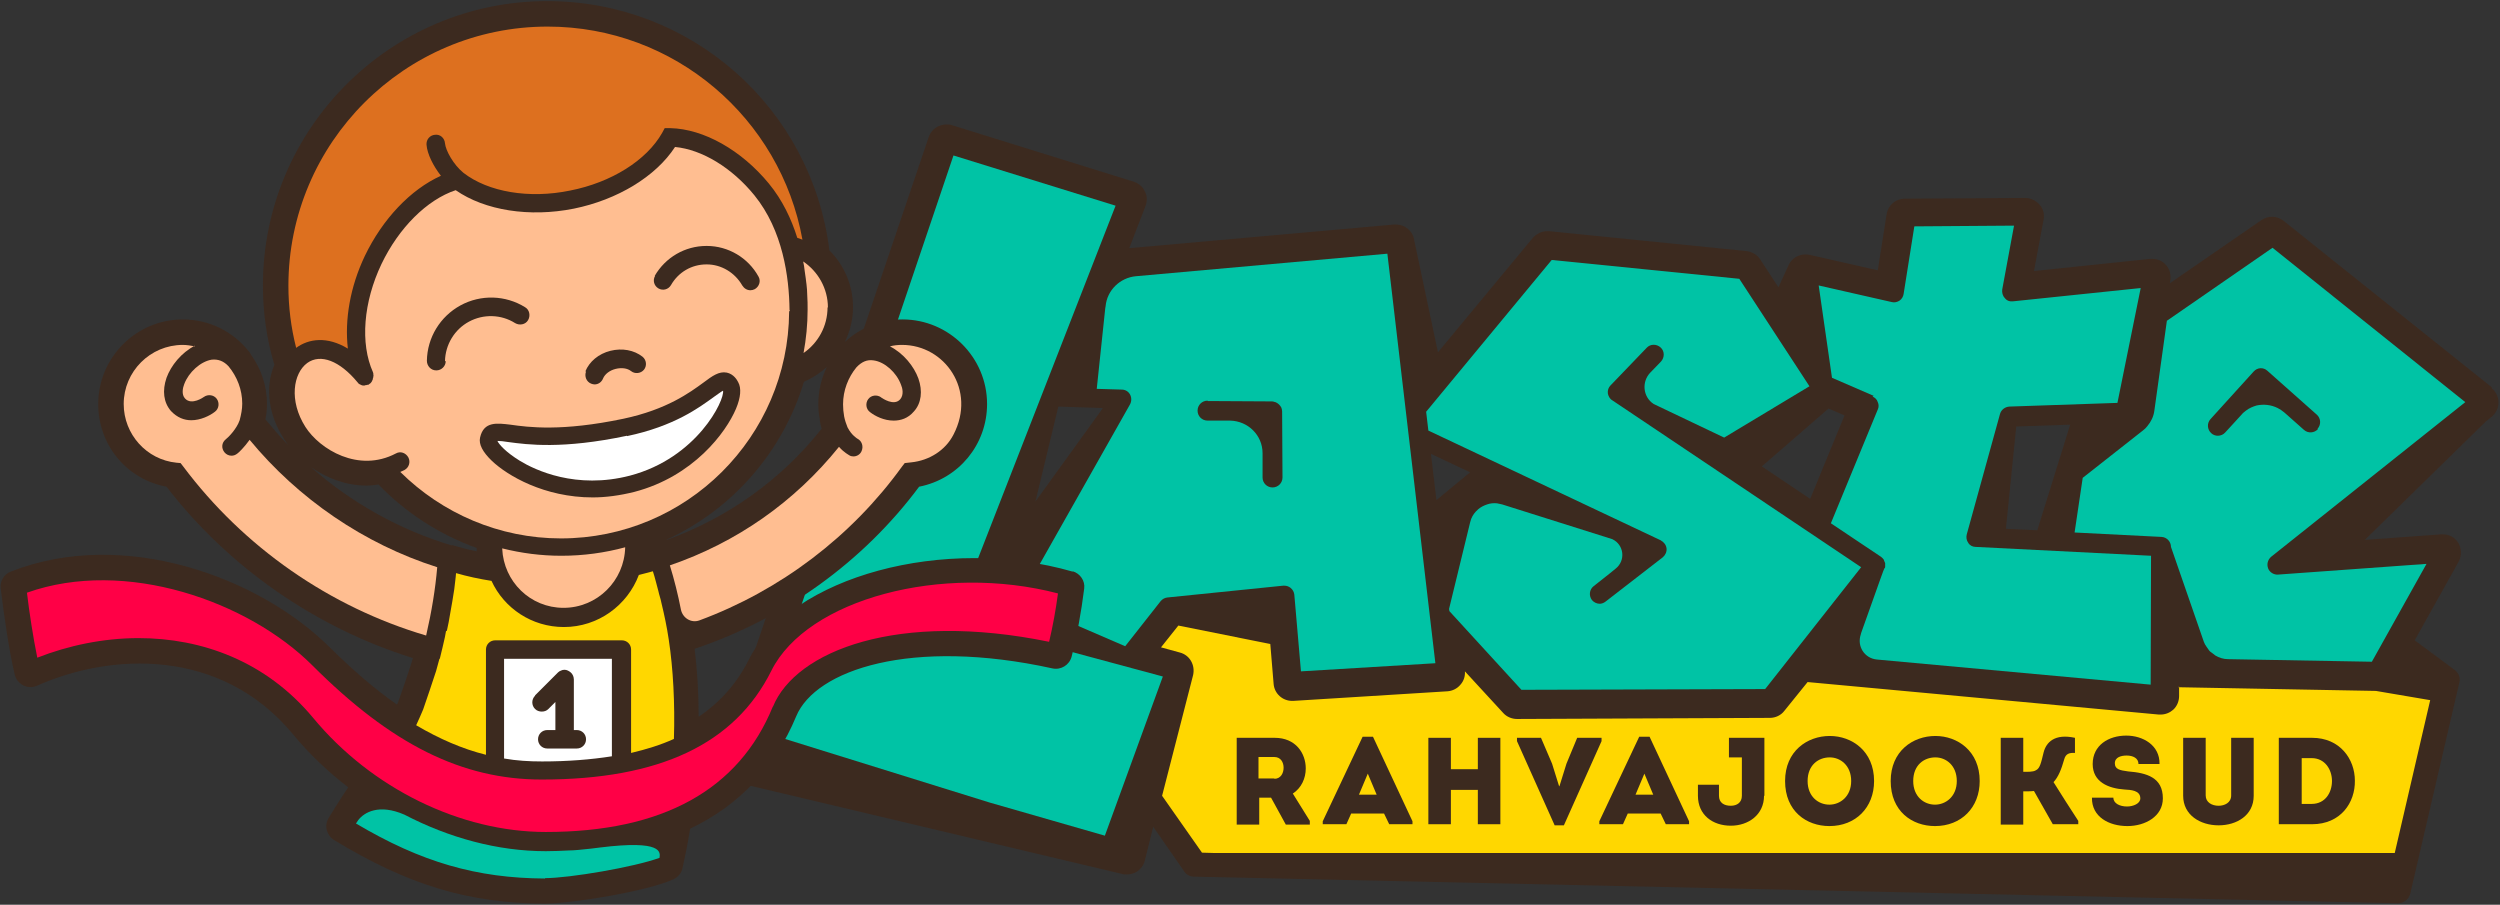 <?xml version="1.0" encoding="UTF-8"?>
<!DOCTYPE svg PUBLIC "-//W3C//DTD SVG 1.1//EN" "http://www.w3.org/Graphics/SVG/1.1/DTD/svg11.dtd">
<!-- Creator: CorelDRAW 2017 -->
<svg xmlns="http://www.w3.org/2000/svg" xml:space="preserve" width="67.7mm" height="24.5mm" version="1.1" style="shape-rendering:geometricPrecision; text-rendering:geometricPrecision; image-rendering:optimizeQuality; fill-rule:evenodd; clip-rule:evenodd"
viewBox="0 0 6770 2450"
 xmlns:xlink="http://www.w3.org/1999/xlink">
 <rect x="0" y="0" width="6770" height="2450" fill="#333333" stroke="none"/>
 <defs>
  <style type="text/css">
   <![CDATA[
    .fil2 {fill:#00C3A5;fill-rule:nonzero}
    .fil0 {fill:#3C2A1F;fill-rule:nonzero}
    .fil4 {fill:#DD701F;fill-rule:nonzero}
    .fil6 {fill:#FF0046;fill-rule:nonzero}
    .fil3 {fill:#FFBE91;fill-rule:nonzero}
    .fil1 {fill:gold;fill-rule:nonzero}
    .fil5 {fill:white;fill-rule:nonzero}
   ]]>
  </style>
 </defs>
 <g id="Layer_x0020_1">
  <g id="_2231949477072">
   <path class="fil0" d="M4951 1106l44 19 -93 226 -131 -88 181 -157zm655 44l-89 286 -85 -4 28 -277 145 -5zm-1716 205l-15 -126 106 50 -92 76zm-904 -249l-182 252 62 -257 119 4zm3762 -57l-564 -451c-9,-7 -20,-11 -31,-11 -10,0 -20,3 -29,9l-248 171 1 -6c3,-16 -1,-32 -12,-44 -10,-11 -23,-16 -37,-16 -2,0 -3,0 -5,0l-315 33 26 -139c3,-15 -1,-30 -11,-41 -10,-11 -24,-18 -39,-18l0 0 -326 2c-25,0 -45,18 -49,42l-24 152 -185 -42c-4,-1 -8,-1 -11,-1 -19,0 -38,11 -46,30l-27 59 -49 -75c-8,-13 -22,-21 -37,-23l-535 -54c-2,0 -3,0 -5,0 -15,0 -29,7 -39,18l-257 310 -64 -302c-3,-26 -25,-44 -50,-44 -1,0 -3,0 -5,0l-717 64 44 -114c5,-13 5,-28 -2,-40 -6,-13 -17,-22 -30,-26l-492 -153c-5,-2 -10,-2 -15,-2 -21,0 -41,13 -48,34l-545 1609c-3,9 -3,18 -1,27l0 0 0 2c0,0 0,1 0,1l15 78c4,18 17,33 36,37l1016 241c5,2 10,2 15,2 9,0 17,-2 25,-6 12,-7 21,-18 24,-31l23 -92 84 121c6,9 16,14 27,14l3259 72 1 0c16,0 29,-11 33,-26l133 -572c3,-13 -2,-26 -13,-34l-108 -80 119 -213c9,-16 8,-36 -1,-51 -9,-15 -25,-23 -42,-23 -1,0 -2,0 -4,0l-207 15 328 -321 15 -12c12,-10 19,-24 19,-39 0,-15 -7,-30 -19,-39z"/>
   <path class="fil1" d="M5901 1859l0 26c0,14 -6,28 -16,37 -9,8 -21,13 -34,13 -2,0 -3,0 -5,0l-951 -88 -63 78c-9,12 -24,19 -39,19l-685 3 0 0c-14,0 -28,-6 -37,-16l-104 -113c1,13 -3,26 -12,36 -9,11 -22,17 -35,18l-418 26c-1,0 -2,0 -3,0 -26,0 -48,-20 -50,-46l-9 -108 -249 -50 -47 59 51 14c27,7 42,34 36,61l-84 327 108 154 36 1 3194 0 96 -414 -147 -25 -535 -10z"/>
   <path class="fil1" d="M5083 1787l740 68 -740 -68c0,0 0,0 0,0z"/>
   <polygon class="fil1" points="5041,1715 5041,1715 5092,1569 "/>
   <path class="fil1" d="M5997 1774c10,6 22,10 34,10l390 7 -390 -7c-12,0 -24,-4 -34,-10z"/>
   <polygon class="fil1" points="4359,1554 4359,1554 4316,1588 "/>
   <path class="fil2" d="M6277 1162c-10,11 -27,12 -38,2l-53 -47c-6,-5 -12,-9 -18,-12 -18,-9 -38,-11 -57,-7 -10,3 -20,7 -29,14 -4,3 -9,7 -12,11l-44 48c-5,6 -13,9 -20,9 -6,0 -13,-2 -18,-7 -11,-10 -12,-27 -2,-38l117 -129 0 0c0,0 0,0 0,0 10,-11 26,-12 37,-2l134 119c11,10 12,27 2,38zm-409 -294l-34 244c-2,16 -9,30 -19,42 -3,4 -7,8 -11,11l-164 129 -22 148 236 12c14,1 25,13 25,27l89 257c2,5 4,9 7,13 2,3 5,7 7,10 2,3 5,5 8,7 3,2 6,5 9,7 10,6 22,10 34,10l390 7 148 -265 -402 29c-11,1 -23,-6 -27,-17 -4,-11 -1,-23 8,-31l526 -419 -522 -418 -285 197z"/>
   <path class="fil2" d="M5071 1074c7,3 12,8 14,15 3,6 3,14 0,20l-127 308 136 91c3,2 4,4 6,6 0,1 1,1 1,1 1,1 1,2 1,3 1,2 2,5 3,7 0,0 0,0 0,0 0,0 0,0 0,0 0,1 0,1 0,2 0,3 0,6 0,9 0,1 -1,2 -2,3 -1,2 -2,5 -3,7l-8 22 -52 146 -1 4c-11,32 10,65 44,68l741 68 1 -349 -475 -24c-8,0 -16,-4 -20,-11 -5,-7 -6,-15 -4,-23l90 -326c3,-11 13,-19 25,-20l293 -10 63 -311 -346 36c-9,1 -17,-2 -22,-9 -6,-6 -8,-15 -7,-23l32 -173 -270 2 -29 183c-1,7 -5,14 -11,18 -6,4 -14,6 -21,4l-198 -45 36 250 113 49z"/>
   <path class="fil2" d="M4498 1464c8,4 14,12 15,21 1,9 -3,18 -10,24l-155 120c-5,4 -11,6 -16,6 -8,0 -16,-4 -21,-10 -9,-12 -7,-29 5,-38l43 -34 16 -13c28,-22 23,-65 -9,-80l-298 -94c-5,-1 -9,-2 -14,-3 -9,-1 -19,0 -27,3 -9,3 -17,7 -24,13 0,0 0,0 -1,1 -8,7 -14,15 -18,25 -1,3 -2,7 -3,10l-57 234 1 6 195 213 660 -2 260 -330 -674 -452c-7,-4 -11,-12 -12,-19 -1,-8 2,-16 7,-21l98 -102c10,-11 27,-11 38,-1 11,10 11,27 1,38l-29 30c-24,25 -20,66 9,85l191 91 231 -139 -190 -291 -508 -51 -340 411 6 51 631 298z"/>
   <path class="fil2" d="M3271 1086l0 0 174 1c3,0 5,1 8,2 1,0 2,0 3,1 6,3 11,8 14,14 1,3 2,7 2,10l1 179c0,15 -12,27 -27,27l0 0c-15,0 -27,-12 -27,-27l0 -66c0,-48 -39,-87 -88,-88 0,0 0,0 0,0l0 0 -61 0c-15,0 -27,-12 -27,-27 0,-15 12,-27 27,-27zm-277 -257l-1 6 -23 218 68 2c10,0 19,6 23,15 4,9 3,19 -2,27l-299 529 287 124 96 -122c5,-6 11,-9 18,-10l314 -32c1,0 2,0 3,0 6,0 12,2 17,6 6,5 9,11 10,18l18 208 364 -22 -130 -1109 -681 61c-43,4 -78,38 -82,81z"/>
   <path class="fil2" d="M2612 1688c-7,-2 -14,-7 -17,-14 -3,-7 -4,-15 -1,-22l427 -1095 -439 -136 -527 1558 624 194 313 90 157 -431 -538 -145z"/>
   <path class="fil0" d="M3451 2109c17,0 25,-15 25,-30 0,-15 -8,-29 -25,-29l-43 0 0 58 43 0zm96 115l0 9 -65 0 -40 -73 -32 0 0 73 -61 0 0 -235c35,0 69,0 103,0 57,0 84,42 84,83 0,27 -12,53 -35,68l46 74z"/>
   <path class="fil0" d="M3679 2152l49 0 -24 -57 -24 57zm-20 51l-13 29 -64 0 0 -8 108 -229 28 0 107 229 0 8 -63 0 -14 -29 -88 0z"/>
   <polygon class="fil0" points="4002,2232 4002,2139 3929,2139 3929,2232 3868,2232 3868,1998 3929,1998 3929,2083 4002,2083 4002,1998 4063,1998 4063,2232 "/>
   <polygon class="fil0" points="4223,2129 4242,2068 4271,1998 4337,1998 4337,2007 4235,2235 4210,2235 4108,2007 4108,1998 4173,1998 4203,2068 4222,2129 "/>
   <path class="fil0" d="M4428 2152l49 0 -24 -57 -24 57zm-20 51l-13 29 -64 0 0 -8 108 -229 28 0 107 229 0 8 -63 0 -14 -29 -88 0z"/>
   <path class="fil0" d="M4777 2155c0,51 -42,81 -90,81 -49,0 -89,-29 -89,-81l0 -30 57 0 0 30c0,19 14,27 32,27 17,0 30,-9 30,-27l0 -104 -35 0 0 -53 96 0 0 157z"/>
   <path class="fil0" d="M4954 2179c29,0 59,-22 59,-64 0,-42 -29,-64 -58,-64 -31,0 -60,21 -60,64 0,42 29,64 59,64zm0 58c-62,0 -120,-40 -120,-122 0,-81 60,-122 121,-122 60,0 120,41 120,122 0,72 -50,122 -121,122z"/>
   <path class="fil0" d="M5240 2179c29,0 59,-22 59,-64 0,-42 -29,-64 -58,-64 -31,0 -60,21 -60,64 0,42 29,64 59,64zm0 58c-62,0 -120,-40 -120,-122 0,-81 60,-122 121,-122 60,0 120,41 120,122 0,72 -50,122 -121,122z"/>
   <path class="fil0" d="M5508 2142c-7,1 -21,1 -29,1l0 90 -61 0 0 -235 61 0 0 92c10,0 26,1 34,-4 11,-5 14,-19 21,-48 7,-28 30,-52 85,-40l0 41c-15,-1 -25,2 -29,17 -8,28 -16,48 -29,62 22,35 44,70 67,105l0 9 -69 0 -51 -90z"/>
   <path class="fil0" d="M5723 2160c0,16 18,24 37,24 17,0 36,-8 36,-22 0,-22 -26,-23 -43,-24 -43,-3 -86,-20 -86,-69 0,-51 43,-77 91,-77 45,0 91,26 90,77l-57 0c0,-16 -15,-23 -32,-23 -14,0 -32,4 -32,21 0,16 13,19 36,22 50,4 94,16 94,73 0,49 -48,75 -96,75 -50,0 -97,-25 -96,-77l58 0z"/>
   <path class="fil0" d="M5912 2155l0 -157 61 0 0 156c0,19 17,28 35,28 16,0 34,-8 34,-28l0 -156 61 0 0 157c0,53 -46,80 -95,80 -50,0 -96,-28 -96,-80z"/>
   <path class="fil0" d="M6260 2177c37,0 55,-31 55,-62 0,-31 -19,-62 -55,-62l-27 0 0 124 27 0zm1 -179c76,0 116,58 116,116 1,59 -38,118 -116,118l-90 0 0 -234 90 0z"/>
   <path class="fil0" d="M1806 1461c178,-82 314,-238 371,-427 23,-10 44,-24 62,-40 -15,31 -23,65 -23,100 0,13 1,27 4,41l0 1 0 3c1,7 3,14 5,22 -109,138 -254,241 -419,301zm-583 16c-140,-42 -271,-115 -381,-212 42,29 94,50 151,50 10,0 20,-1 32,-3 74,77 166,136 266,172 0,3 0,6 0,9 -25,-5 -47,-11 -67,-17zm1682 71l0 0c-346,-100 -764,13 -877,238 -32,64 -77,115 -136,155 0,-65 -4,-128 -11,-184 242,-81 457,-236 608,-439 107,-21 184,-114 184,-224 0,-126 -103,-229 -229,-229 -59,0 -114,22 -156,61 14,-29 22,-61 22,-94 0,-58 -23,-113 -64,-154 -48,-386 -375,-675 -764,-675 -425,0 -770,346 -770,770 0,73 10,145 31,215 -26,61 -16,137 27,202 3,5 7,10 10,15 -21,-22 -41,-45 -61,-69l0 -2 0 0c3,-14 4,-28 4,-40 0,-48 -15,-94 -43,-133l-2 -4c-1,-1 -2,-2 -3,-4 -44,-56 -109,-88 -180,-88 -126,0 -229,103 -229,229 0,111 77,204 185,224 168,218 404,382 667,464 -1,5 -3,10 -4,14 -11,35 -23,69 -34,100 -1,4 -3,8 -5,12 -59,-41 -118,-92 -181,-154 -190,-190 -558,-327 -865,-206 -18,7 -30,26 -27,46 7,60 23,172 38,233 3,13 12,23 23,29 12,6 25,6 37,1 197,-88 497,-106 694,132 43,52 93,100 149,143l-12 18c-16,25 -31,48 -41,65 -6,10 -8,22 -5,33 3,11 10,21 20,27 199,121 363,171 569,172 73,0 277,-33 350,-66 12,-6 21,-16 24,-29 7,-31 14,-66 21,-108 134,-64 230,-167 287,-304 52,-126 312,-214 694,-130 23,5 46,-9 52,-32 15,-59 26,-121 34,-184 3,-21 -11,-41 -31,-47z"/>
   <path class="fil2" d="M1476 2378c66,0 242,-30 310,-55 2,-15 9,-49 -161,-28 -8,1 -16,2 -24,3 -27,3 -47,5 -60,5 -21,1 -41,2 -63,2 -130,0 -262,-36 -383,-99 -69,-30 -109,-6 -125,15 -2,3 -4,6 -6,9 177,105 327,148 511,149l1 0z"/>
   <path class="fil1" d="M1208 1708c-2,11 -4,23 -7,34 -1,4 -2,8 -3,13 0,1 -1,3 -1,4l-6 25 -1 0c-3,11 -6,22 -9,33 -12,36 -23,70 -35,104 -5,13 -12,27 -19,43 63,37 125,64 189,80l0 -285c0,-14 11,-25 25,-25l343 0c14,0 25,11 25,25l0 280c42,-10 81,-22 116,-38 3,-96 -2,-190 -14,-269 -5,-34 -12,-67 -20,-100 -2,-11 -6,-21 -8,-31 -5,-18 -9,-36 -15,-54 -12,3 -25,7 -38,10 -31,82 -110,141 -203,141 -87,0 -162,-51 -196,-125 -32,-5 -65,-12 -96,-21 0,4 -1,7 -1,11 -2,21 -5,43 -9,65 -3,19 -7,38 -10,57 -2,8 -3,16 -5,24z"/>
   <path class="fil3" d="M1360 1486c4,89 76,160 166,160 91,0 165,-73 167,-164 -55,15 -113,23 -173,23 -55,0 -108,-7 -160,-20z"/>
   <path class="fil4" d="M1483 72c-387,0 -702,315 -702,702 0,57 7,113 21,168 0,0 0,0 0,0 34,-25 84,-32 140,2 -9,-78 6,-167 46,-251 48,-100 124,-180 206,-217 -21,-27 -37,-59 -39,-84 -1,-14 9,-26 23,-27 14,-2 26,9 27,23 2,20 23,58 50,80 67,52 178,71 289,48 112,-22 207,-82 249,-156l7 -13 15 0c91,2 193,60 267,150 37,45 61,96 77,147 5,2 9,3 14,5 -59,-328 -346,-577 -690,-577z"/>
   <path class="fil3" d="M2242 833c0,-52 -27,-98 -67,-125 2,8 3,17 4,25 1,7 2,14 3,21 1,6 1,11 2,16 1,9 2,19 2,29 1,14 1,27 1,39l0 0 0 0c0,0 0,0 0,0 0,0 0,0 0,0 0,41 -4,80 -11,118 39,-27 65,-72 65,-124z"/>
   <path class="fil3" d="M1718 1332c-40,10 -78,15 -113,15 -131,0 -231,-59 -273,-99 -25,-24 -36,-45 -32,-63 10,-45 47,-39 82,-35 49,7 139,19 306,-16 118,-25 180,-71 217,-98 24,-18 42,-31 63,-27 19,4 28,20 31,26 9,16 7,41 -6,72 -27,64 -115,183 -275,225zm-511 -354c0,14 -12,25 -25,25l-1 0c-14,0 -25,-12 -25,-26 1,-63 36,-120 91,-150 55,-30 122,-28 175,5 12,7 15,23 8,35 -7,12 -23,15 -35,8 -38,-24 -86,-25 -125,-4 -39,21 -64,62 -65,107zm378 28c11,-27 36,-48 68,-56 32,-8 64,-2 87,16 11,9 12,25 4,35 -9,11 -25,12 -35,4 -10,-8 -26,-10 -42,-6 -16,4 -29,14 -34,26 -4,10 -13,16 -23,16 -3,0 -6,-1 -9,-2 -13,-5 -19,-20 -14,-33zm188 -259c29,-50 82,-81 140,-81l1 0c58,0 112,32 140,83 7,12 2,27 -10,34 -4,2 -8,3 -12,3 -9,0 -17,-5 -22,-13 -20,-35 -57,-57 -96,-57l-1 0c-40,0 -76,21 -96,56 -7,12 -22,16 -34,9 -12,-7 -16,-22 -9,-34zm365 95l1 0c0,-1 -1,-2 -1,-3 -1,-89 -18,-215 -95,-310 -61,-75 -142,-124 -215,-131 -52,80 -156,143 -274,167 -120,24 -241,5 -320,-50 -78,26 -154,102 -201,200 -49,103 -58,215 -23,293 1,2 1,4 1,6l0 0c0,0 0,0 0,0 0,2 1,3 0,5 0,2 0,3 -1,5 0,2 -1,3 -1,5 -1,1 -2,3 -2,4 -1,1 -2,3 -3,4 0,0 -1,1 -1,1 -1,1 -2,1 -3,2 -1,1 -2,2 -3,2 -1,0 -1,0 -2,0 -2,1 -4,1 -5,1 -1,0 -2,1 -3,1 -1,0 -1,0 -2,0 -1,0 -1,0 -2,0 -2,0 -4,-1 -6,-2 -1,0 -1,-1 -2,-1 -3,-1 -5,-3 -7,-6 0,0 0,0 0,0 -48,-58 -100,-78 -136,-52 -38,28 -50,102 -5,173 39,61 144,125 245,72 12,-7 27,-2 34,11 6,12 2,27 -11,34 -4,2 -7,3 -11,5 113,112 268,180 435,180 340,0 616,-275 618,-614z"/>
   <path class="fil5" d="M1449 1883l62 -62c2,-2 5,-4 8,-5 6,-3 13,-3 19,0 6,3 11,7 14,14 1,3 2,6 2,10l0 137 8 0c14,0 25,11 25,25 0,14 -11,25 -25,25l-80 0c-14,0 -25,-11 -25,-25 0,-14 11,-25 25,-25l22 0 0 -76 -19 19c-5,5 -11,7 -18,7 -6,0 -13,-2 -18,-7 -10,-10 -10,-26 0,-36zm19 179c69,0 132,-5 189,-14l0 -264 -292 0 0 270c34,6 68,8 103,8z"/>
   <path class="fil3" d="M528 938c-11,-2 -22,-4 -33,-4 -88,0 -160,72 -160,160 0,82 62,151 143,159l11 1 7 9c164,219 397,381 658,458 15,-65 25,-126 30,-185 -198,-63 -376,-185 -508,-345 -15,21 -30,35 -33,37 -5,4 -10,6 -16,6 -7,0 -14,-3 -19,-9 -9,-11 -8,-26 3,-35 9,-7 30,-29 38,-52 4,-15 7,-30 7,-45 0,-38 -14,-73 -37,-101 -13,-14 -28,-20 -46,-18 -30,5 -62,34 -74,66 -4,10 -8,28 2,39 18,20 51,-4 51,-4 11,-8 27,-6 35,5 8,11 6,27 -5,35 -14,11 -39,23 -64,23 -19,0 -38,-7 -55,-25 -20,-23 -24,-55 -12,-90 12,-33 40,-68 77,-87z"/>
   <path class="fil5" d="M1698 1180c-175,37 -270,24 -322,17 -11,-2 -23,-3 -29,-3 4,9 22,30 61,54 41,25 152,78 298,40 182,-48 257,-205 252,-230 -6,3 -16,11 -25,17 -40,29 -107,79 -235,106z"/>
   <path class="fil6" d="M2093 1914c62,-152 339,-260 748,-176 10,-42 18,-86 24,-131 -313,-82 -679,15 -776,209 -99,199 -303,295 -622,295 -216,0 -407,-95 -621,-309 -173,-173 -506,-292 -773,-197 6,51 17,123 28,176 84,-33 179,-53 274,-53 171,0 345,62 473,216 158,191 399,309 630,309 316,0 523,-114 615,-340z"/>
   <path class="fil3" d="M2387 1077c2,1 34,24 51,4 10,-12 6,-30 2,-39 -12,-33 -44,-62 -74,-66 -18,-3 -33,4 -47,19 -22,27 -36,62 -36,100 0,11 1,22 3,33 0,0 0,0 0,0 0,0 0,0 0,0 2,10 5,19 9,29 11,22 27,31 27,31 12,6 17,21 11,34 -4,9 -13,14 -22,14 -4,0 -8,-1 -11,-3 -1,-1 -14,-7 -28,-23 -120,149 -277,259 -458,321 12,39 22,79 30,120 5,23 28,37 50,29 219,-81 412,-227 549,-417l7 -9 18 -2c48,-5 92,-32 114,-75 63,-121 -24,-243 -139,-243 -11,0 -23,1 -33,4 37,19 65,54 77,87 12,34 8,67 -12,89 -16,19 -36,25 -55,25 -26,0 -50,-12 -64,-23 -11,-8 -13,-24 -5,-35 8,-11 24,-13 35,-5z"/>
  </g>
 </g>
</svg>
